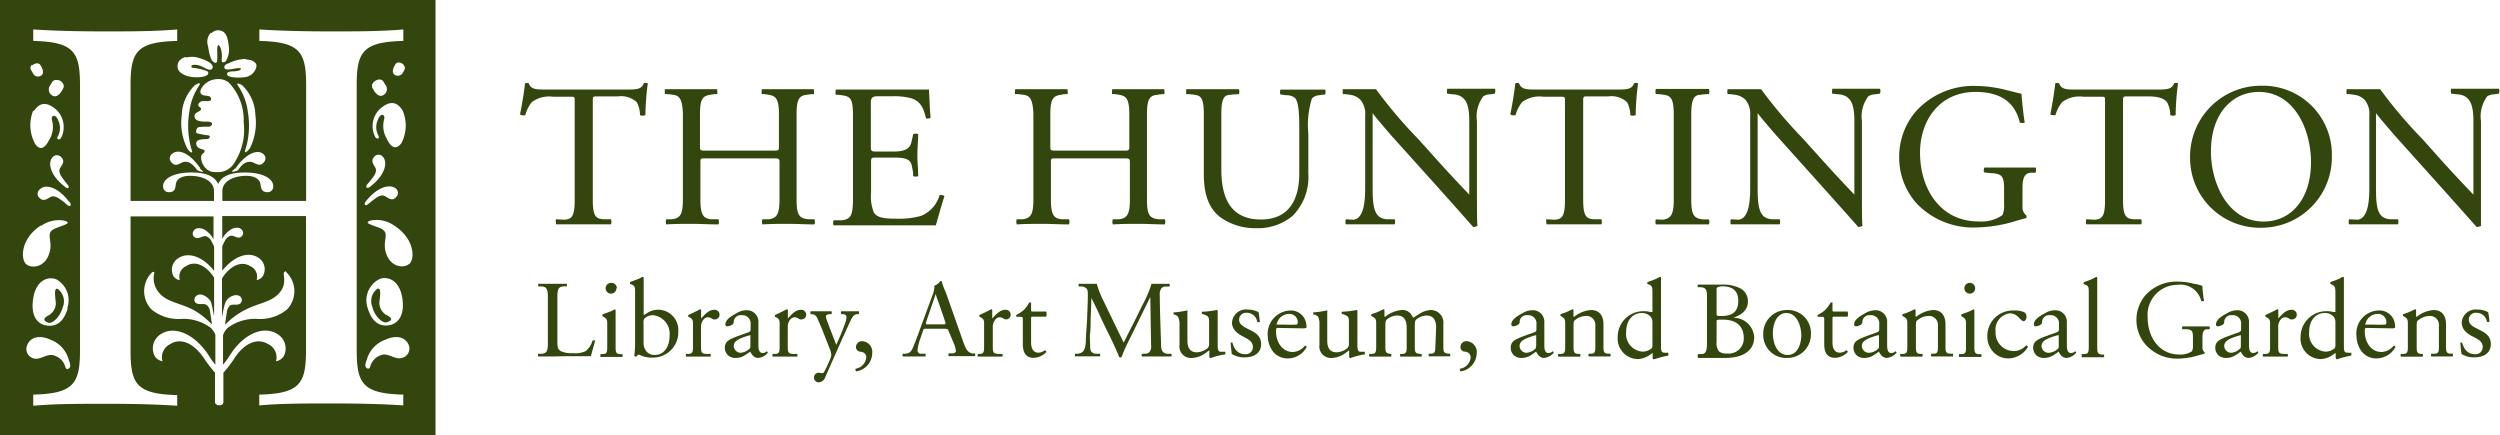 <svg id="Layer_4" data-name="Layer 4" xmlns="http://www.w3.org/2000/svg" viewBox="0 0 218.12 37.97"><defs><style>.cls-1{fill:#33460e;}</style></defs><title>ht_logo_green_trans</title><path class="cls-1" d="M82.9,156.67l-1.33,0a.33.33,0,0,1,0-.24,2.3,2.3,0,0,0,.38,0c.31-.06.46-.17.46-.89v-4.07c0-.72-.15-.87-.52-.91l-.32,0s0-.22,0-.23l1.26,0,1.24,0s0,.21,0,.23a2.14,2.14,0,0,0-.37,0c-.32.06-.46.18-.46.91v3.81c0,.51,0,.77.31.93a2.06,2.06,0,0,0,1,.17,2.21,2.21,0,0,0,1.15-.17,1.77,1.77,0,0,0,.61-.94s.23,0,.23,0-.22.82-.38,1.38c-.64,0-1.48,0-2.36,0Z" transform="translate(-34.61 -125.57)"/><path class="cls-1" d="M87,156.46h.18c.31,0,.41-.07.41-.57v-2.09c0-.36-.06-.45-.42-.64,0,0,0-.15,0-.16.31-.11.66-.23.82-.31s.21-.12.25-.12.08,0,.08.1,0,1,0,1.23v2c0,.5.11.55.42.57h.17a.33.33,0,0,1,0,.24c-.3,0-.6,0-.93,0s-.65,0-1,0C87,156.68,87,156.48,87,156.46Zm1.39-5.74a.47.47,0,0,1-.47.47.47.47,0,1,1,0-.94A.47.47,0,0,1,88.43,150.72Z" transform="translate(-34.61 -125.57)"/><path class="cls-1" d="M90.76,156.67c-.19-.06-.38-.16-.42-.16s-.09.05-.17.12-.06.07-.07.07a.44.44,0,0,1-.15-.08,8.3,8.3,0,0,0,.07-1.24v-4.29c0-.5,0-.59-.44-.75,0,0,0-.15,0-.16.27-.1.65-.24.83-.32a2.2,2.2,0,0,1,.28-.14.09.09,0,0,1,.08.1c0,.17,0,1,0,1.16V153s0,.06,0,.06a3.59,3.59,0,0,0,.4-.24,1.84,1.84,0,0,1,.85-.23,1.77,1.77,0,0,1,1.77,1.89,2.21,2.21,0,0,1-2.2,2.29A2.55,2.55,0,0,1,90.76,156.67Zm0-2.83v1.66a1.15,1.15,0,0,0,.27.75.89.89,0,0,0,.69.29c.94,0,1.31-.87,1.31-1.69a1.62,1.62,0,0,0-1.46-1.78,1.08,1.08,0,0,0-.69.25C90.77,153.41,90.75,153.53,90.75,153.84Z" transform="translate(-34.61 -125.57)"/><path class="cls-1" d="M96.75,153.39a.67.67,0,0,0-.4-.14.52.52,0,0,0-.35.19,1,1,0,0,0-.23.69v1.74c0,.5.11.56.51.58h.34s0,.22,0,.23l-1.17,0-1,0s0-.22,0-.23h.15c.38,0,.47-.08.47-.58v-2.13c0-.31-.12-.4-.41-.54,0,0,0-.14,0-.15.3-.12.58-.27.79-.37a1.21,1.21,0,0,1,.27-.13s.06,0,.06.1c0,.23,0,.48,0,.71,0,0,0,0,0,0,.29-.32.67-.76,1.13-.76a.43.43,0,0,1,.48.41.41.41,0,0,1-.42.43A.34.34,0,0,1,96.75,153.39Z" transform="translate(-34.61 -125.57)"/><path class="cls-1" d="M101.52,156.21s.08.1.08.14a1.24,1.24,0,0,1-.86.45.66.66,0,0,1-.53-.32.92.92,0,0,1-.14-.23c-.11.07-.25.18-.42.28a1.46,1.46,0,0,1-.82.27,1,1,0,0,1-.68-.21.89.89,0,0,1-.3-.67c0-.42.18-.63.76-.88.15-.07.91-.34,1.14-.42s.35-.11.35-.32v-.41a.73.73,0,0,0-.8-.82.61.61,0,0,0-.67.52.32.32,0,0,1-.1.28.84.84,0,0,1-.47.17.15.15,0,0,1-.16-.16c0-.41.47-.71,1-1a1.65,1.65,0,0,1,.81-.24,1,1,0,0,1,1.07.94c0,.7,0,1.41,0,2.11,0,.41.09.68.37.68A.53.53,0,0,0,101.52,156.21Zm-2.31.14a1.23,1.23,0,0,0,.8-.37c.06,0,.07-.15.07-.3v-.78c0-.05,0-.09,0-.09a3.67,3.67,0,0,0-.45.13c-.55.19-1,.38-1,.82A.62.62,0,0,0,99.21,156.35Z" transform="translate(-34.61 -125.57)"/><path class="cls-1" d="M104.31,153.39a.67.67,0,0,0-.4-.14.56.56,0,0,0-.35.19,1,1,0,0,0-.22.69v1.74c0,.5.1.56.5.58h.34s0,.22,0,.23l-1.17,0-1,0s0-.22,0-.23h.15c.38,0,.47-.08.47-.58v-2.13c0-.31-.12-.4-.41-.54,0,0,0-.14,0-.15.3-.12.58-.27.79-.37a1.21,1.21,0,0,1,.27-.13s.07,0,.07.1c0,.23,0,.48,0,.71,0,0,0,0,0,0,.28-.32.66-.76,1.12-.76a.43.43,0,0,1,.48.41.41.41,0,0,1-.42.43A.36.36,0,0,1,104.31,153.39Z" transform="translate(-34.61 -125.57)"/><path class="cls-1" d="M105.63,158.51a.41.41,0,0,1,.41-.42c.14,0,.37.12.48-.08a10.64,10.64,0,0,0,.52-1.11,1.32,1.32,0,0,0,.1-.33A1.65,1.65,0,0,0,107,156c-.18-.45-.69-1.82-1-2.48-.12-.31-.22-.51-.55-.54h-.13s0-.23,0-.25l1,0,.83,0a.27.27,0,0,1,0,.25h-.12c-.24,0-.36.09-.36.18a1,1,0,0,0,.08.34c.21.59.33.87.82,2.15h0a19.71,19.71,0,0,0,.79-1.92,1.74,1.74,0,0,0,.1-.49c0-.13-.06-.24-.3-.26H108a.36.36,0,0,1,0-.25l.85,0,.71,0s0,.22,0,.25h-.13c-.35,0-.5.3-.72.8l-.42.92c-.16.33-1.45,3.26-1.68,3.78a.64.64,0,0,1-.6.45A.41.41,0,0,1,105.63,158.51Z" transform="translate(-34.61 -125.57)"/><path class="cls-1" d="M110.71,156.39a1.63,1.63,0,0,1-1.39,1.58c-.06,0-.09-.18-.06-.23a1.09,1.09,0,0,0,.93-1c0-.36-.32-.47-.54-.49a.4.4,0,0,1-.36-.41.53.53,0,0,1,.59-.5A.94.94,0,0,1,110.71,156.39Z" transform="translate(-34.61 -125.57)"/><path class="cls-1" d="M117.34,154.38c0-.11-.23-.13-.37-.13h-1.53c-.11,0-.26,0-.28.12l-.28.82a3.83,3.83,0,0,0-.22.94.3.3,0,0,0,.23.3l.48,0s0,.22,0,.24c-.3,0-.64,0-1,0l-1,0a.49.49,0,0,1,0-.24l.29,0c.33-.06.46-.19.61-.55s.35-.87.6-1.57l1.08-2.94a2.33,2.33,0,0,0,.18-.7.81.81,0,0,0,0-.17,1.18,1.18,0,0,0,.51-.39.38.38,0,0,1,.15,0c0,.21.28.85.35,1l1.41,4c.34,1,.47,1.16.85,1.29a1.17,1.17,0,0,0,.29,0s0,.22,0,.24c-.36,0-.71,0-1.1,0s-.86,0-1.23,0c0,0,0-.23,0-.24l.36,0c.17,0,.29-.08.29-.22a3,3,0,0,0-.13-.53Zm-.29-.82-.62-1.8a4.43,4.43,0,0,1-.18-.55h0l-.19.56-.65,1.9c0,.11-.06.2.07.2H117C117.15,153.87,117.1,153.69,117.05,153.56Z" transform="translate(-34.61 -125.57)"/><path class="cls-1" d="M122.21,153.39a.67.67,0,0,0-.4-.14.54.54,0,0,0-.35.19,1,1,0,0,0-.23.69v1.74c0,.5.11.56.51.58h.34s0,.22,0,.23l-1.17,0-1,0s0-.22,0-.23H120c.38,0,.47-.08.47-.58v-2.13c0-.31-.12-.4-.41-.54,0,0,0-.14,0-.15.3-.12.58-.27.79-.37a1.21,1.21,0,0,1,.27-.13s.06,0,.06.1v.71s0,0,0,0c.29-.32.67-.76,1.13-.76a.43.43,0,0,1,.48.41.41.41,0,0,1-.42.43A.36.36,0,0,1,122.21,153.39Z" transform="translate(-34.61 -125.57)"/><path class="cls-1" d="M123.63,153.21h-.34a.2.2,0,0,1,0-.17,3,3,0,0,0,.65-.43,2.73,2.73,0,0,0,.47-.65s.14,0,.16,0v.68c0,.08,0,.11.14.11h1.18a.77.77,0,0,1,0,.45h-1.18c-.11,0-.14,0-.14.16v2.06c0,.58.21.92.64.92a.92.92,0,0,0,.57-.22s.14.12.13.15a1.59,1.59,0,0,1-1.12.52c-.71,0-.94-.51-.94-1.19v-2.24C123.83,153.24,123.79,153.21,123.63,153.21Z" transform="translate(-34.61 -125.57)"/><path class="cls-1" d="M134.55,156.43a.51.51,0,0,0,.33-.12.82.82,0,0,0,.16-.64l-.07-4.19h0l-.74,1.51-1.09,2.22a14.58,14.58,0,0,0-.69,1.54h-.18c-.23-.59-.61-1.39-.77-1.72-.27-.53-.86-1.76-1-2.08s-.44-.93-.67-1.38h0c0,.29-.05,1.44-.06,1.72s0,1-.05,1.36,0,.68,0,.85c0,.45,0,.68.16.8a.52.52,0,0,0,.32.13,3.15,3.15,0,0,0,.4,0s0,.22,0,.23l-1.1,0-1.1,0s0-.22,0-.23l.27,0c.42-.07.63-.25.68-1.08,0-.63.08-1.21.11-2s.06-1.43.06-2c0-.33,0-.52-.15-.64a.62.62,0,0,0-.31-.14,1.72,1.72,0,0,0-.33,0,.39.39,0,0,1,0-.24l.87,0,.7,0a8.39,8.39,0,0,0,.62,1.56l1.2,2.48c.11.23.26.55.53,1.09h0c.28-.54.49-1,.74-1.46.16-.31.75-1.52.91-1.84a10.55,10.55,0,0,0,.78-1.83l.74,0,.83,0a.39.39,0,0,1,0,.24l-.36,0a.48.48,0,0,0-.34.14.86.86,0,0,0-.15.62c0,1.24.07,2.9.11,4.28,0,.55.14.78.55.83l.35,0a.31.31,0,0,1,0,.23l-1.34,0-1.23,0a.31.31,0,0,1,0-.23Z" transform="translate(-34.61 -125.57)"/><path class="cls-1" d="M137,153s0-.17,0-.18c.39,0,.94-.12,1.12-.15s.09,0,.09.17,0,.5,0,1.05v1.35c0,.46.08,1.07.85,1.07a1.63,1.63,0,0,0,.88-.34.49.49,0,0,0,.16-.43v-2c0-.39-.2-.46-.63-.59,0,0,0-.16,0-.18a8.14,8.14,0,0,0,1.29-.15c.07,0,.09,0,.09.12s0,.69,0,1.13v1.79c0,.46.06.6.28.6l.37,0a.33.33,0,0,1,0,.24c-.2,0-.48.08-.73.14s-.53.18-.56.18-.09-.09-.09-.16v-.53a0,0,0,0,0,0,0s-.18.14-.28.2a2.06,2.06,0,0,1-1.24.47,1,1,0,0,1-1.08-1.14v-2C137.44,153.27,137.42,153.09,137,153Z" transform="translate(-34.61 -125.57)"/><path class="cls-1" d="M142.14,155.47c.14.56.48,1,1.09,1a.61.61,0,0,0,.69-.63c0-.47-.41-.68-.82-.89s-1-.57-1-1.23a1.22,1.22,0,0,1,1.38-1.14,1.92,1.92,0,0,1,.94.23c.05.3.07.49.11.85a.3.3,0,0,1-.23,0,.91.91,0,0,0-.92-.8.6.6,0,0,0-.66.59c0,.44.4.63.79.83.56.27,1.13.55,1.13,1.31s-.57,1.16-1.47,1.16a2,2,0,0,1-1.09-.3c-.05-.43-.08-.68-.1-1C142,155.47,142.12,155.44,142.14,155.47Z" transform="translate(-34.61 -125.57)"/><path class="cls-1" d="M146.12,154.18c-.12,0-.18,0-.18.29,0,1,.59,1.81,1.46,1.81a1.41,1.41,0,0,0,1.07-.56.23.23,0,0,1,.15.12,1.87,1.87,0,0,1-1.6,1,1.63,1.63,0,0,1-1.39-.66,2.31,2.31,0,0,1-.41-1.27,2.05,2.05,0,0,1,1.91-2.25,1.36,1.36,0,0,1,1.46,1.3.36.36,0,0,1,0,.2s-.11.06-.21.06Zm-.06-.29h.64a8.69,8.69,0,0,0,1,0c.1,0,.14-.08.14-.21a.73.73,0,0,0-.8-.72,1.1,1.1,0,0,0-1.05,1S146,153.89,146.06,153.89Z" transform="translate(-34.61 -125.57)"/><path class="cls-1" d="M149.19,153s0-.17,0-.18c.39,0,.94-.12,1.12-.15s.1,0,.1.17,0,.5,0,1.05v1.35c0,.46.07,1.07.84,1.07a1.6,1.6,0,0,0,.88-.34.5.5,0,0,0,.17-.43v-2c0-.39-.21-.46-.63-.59,0,0,0-.16,0-.18a8.31,8.31,0,0,0,1.29-.15c.06,0,.08,0,.08.12s0,.69,0,1.13v1.79c0,.46.07.6.28.6l.37,0s0,.22,0,.24c-.2,0-.48.08-.72.14s-.54.18-.57.18-.08-.09-.08-.16v-.53s0,0,0,0-.18.14-.27.2a2.11,2.11,0,0,1-1.24.47,1,1,0,0,1-1.08-1.14v-2C149.67,153.27,149.65,153.09,149.19,153Z" transform="translate(-34.61 -125.57)"/><path class="cls-1" d="M159.91,154.16c0-.62-.21-1.06-.85-1.06a1.48,1.48,0,0,0-.9.36c-.11.11-.11.31-.11.59v1.83c0,.49.11.53.47.57h.13s0,.22,0,.23l-.95,0-.93,0s0-.22,0-.23h.11c.36,0,.46-.08.46-.57v-1.72c0-.61-.2-1.06-.83-1.06a1.39,1.39,0,0,0-.91.36c-.12.11-.12.31-.12.59v1.83c0,.49.12.52.47.57H156s0,.22,0,.23l-.93,0-1,0s0-.22,0-.23h.15c.36,0,.46-.08.46-.57v-2.07c0-.39-.05-.48-.42-.67a.29.29,0,0,1,0-.16,5,5,0,0,0,.75-.28,2.08,2.08,0,0,1,.33-.15s.06,0,.06.1,0,.42,0,.47,0,.09.06.09a2.63,2.63,0,0,1,1.44-.59.93.93,0,0,1,.76.29c.14.16.23.38.25.38s.35-.23.51-.32a2.08,2.08,0,0,1,1-.35,1.1,1.1,0,0,1,1.12,1.24v2c0,.49.11.53.46.57h.14s0,.22,0,.23l-.95,0-.93,0s0-.22,0-.23h.12c.35,0,.46-.08.46-.57Z" transform="translate(-34.61 -125.57)"/><path class="cls-1" d="M163.45,156.39a1.63,1.63,0,0,1-1.39,1.58c-.06,0-.1-.18-.07-.23a1.08,1.08,0,0,0,.93-1,.51.51,0,0,0-.53-.49.4.4,0,0,1-.36-.41.52.52,0,0,1,.58-.5A.94.94,0,0,1,163.45,156.39Z" transform="translate(-34.61 -125.57)"/><path class="cls-1" d="M170.09,156.21s.08.1.08.14a1.26,1.26,0,0,1-.86.45.66.66,0,0,1-.53-.32,1.05,1.05,0,0,1-.15-.23c-.11.07-.24.18-.41.28a1.49,1.49,0,0,1-.83.27,1,1,0,0,1-.67-.21.89.89,0,0,1-.3-.67c0-.42.17-.63.76-.88.15-.07.91-.34,1.14-.42s.34-.11.34-.32v-.41a.72.72,0,0,0-.8-.82.6.6,0,0,0-.66.52.32.32,0,0,1-.1.28.87.87,0,0,1-.48.17.15.15,0,0,1-.15-.16c0-.41.46-.71,1-1a1.61,1.61,0,0,1,.8-.24,1,1,0,0,1,1.08.94c0,.7,0,1.41,0,2.11,0,.41.08.68.36.68A.55.55,0,0,0,170.09,156.21Zm-2.31.14a1.23,1.23,0,0,0,.8-.37s.06-.15.06-.3v-.78c0-.05,0-.09,0-.09a3.22,3.22,0,0,0-.45.13c-.55.19-1,.38-1,.82A.62.62,0,0,0,167.78,156.35Z" transform="translate(-34.61 -125.57)"/><path class="cls-1" d="M171.9,154.05v1.83c0,.49.12.55.42.57h.17s0,.22,0,.24c-.29,0-.59,0-.92,0s-.65,0-1,0c0,0-.05-.22,0-.24h.18c.31,0,.42-.08.42-.57v-2.07c0-.39-.05-.48-.41-.67,0,0,0-.14,0-.16a4.87,4.87,0,0,0,.74-.28,2.62,2.62,0,0,1,.33-.15s.06,0,.06.1,0,.42,0,.47,0,.09.06.09a2.63,2.63,0,0,1,1.47-.59c.79,0,1.09.56,1.09,1.24v2c0,.49.11.55.41.57h.19a.33.33,0,0,1,0,.24c-.31,0-.61,0-.94,0s-.65,0-.95,0a.33.33,0,0,1,0-.24h.18c.3,0,.4-.08.4-.57V154a.78.78,0,0,0-.87-.86,1.51,1.51,0,0,0-.9.36C171.9,153.57,171.9,153.77,171.9,154.05Z" transform="translate(-34.61 -125.57)"/><path class="cls-1" d="M178.78,152.66v-1.53c0-.54,0-.63-.44-.79,0,0,0-.15,0-.16a7.67,7.67,0,0,0,.82-.31,1.62,1.62,0,0,1,.28-.15.09.09,0,0,1,.09.1c0,.14,0,.77,0,1v4.79c0,.55,0,.73.32.73a1.32,1.32,0,0,0,.32,0s0,.22,0,.24-.44.1-.69.17l-.57.17c-.08,0-.11-.09-.11-.16v-.4s0,0,0,0l-.2.14a2,2,0,0,1-1.11.4,1.79,1.79,0,0,1-1.74-1.92,2.24,2.24,0,0,1,2.29-2.26,2.19,2.19,0,0,1,.56.07l.19,0S178.78,152.7,178.78,152.66Zm-.12,3.36a.4.4,0,0,0,.12-.33v-2a.77.77,0,0,0-.15-.48,1,1,0,0,0-.79-.33c-.76,0-1.35.61-1.35,1.66a1.54,1.54,0,0,0,1.45,1.71A1.25,1.25,0,0,0,178.66,156Z" transform="translate(-34.61 -125.57)"/><path class="cls-1" d="M182.76,156.46l.31,0c.31,0,.47-.21.47-.89v-4.16c0-.6-.14-.74-.51-.78l-.3,0s0-.22,0-.23l.94,0c.44,0,.8,0,1.21,0a3.28,3.28,0,0,1,1.55.32,1.24,1.24,0,0,1,.68,1.16c0,.78-.59,1.18-1.28,1.41h0a1.81,1.81,0,0,1,1.83,1.71c0,1.06-.84,1.8-2.52,1.8-.36,0-.81,0-1.22,0s-.78,0-1.16,0A.49.49,0,0,1,182.76,156.46Zm1.62-5.68V153c0,.14.11.14.42.14.86,0,1.47-.29,1.47-1.32s-.68-1.27-1.41-1.27C184.49,150.58,184.38,150.65,184.38,150.78Zm0,4.6a1.18,1.18,0,0,0,.21.85,1,1,0,0,0,.68.18,1.31,1.31,0,0,0,1.48-1.34c0-1-.6-1.61-1.81-1.61-.45,0-.56,0-.56.11Z" transform="translate(-34.61 -125.57)"/><path class="cls-1" d="M190.52,152.62a2,2,0,0,1,2.09,2.07,2.05,2.05,0,0,1-2.07,2.11,2,2,0,0,1-2.09-2.06A2.05,2.05,0,0,1,190.52,152.62Zm.06,3.92c.89,0,1.19-1,1.19-1.73s-.36-1.93-1.3-1.93c-.78,0-1.18.84-1.18,1.76S189.68,156.54,190.58,156.54Z" transform="translate(-34.61 -125.57)"/><path class="cls-1" d="M193.55,153.21h-.34a.2.2,0,0,1,0-.17,3,3,0,0,0,.65-.43,2.73,2.73,0,0,0,.47-.65s.14,0,.16,0v.68c0,.08,0,.11.14.11h1.18a.77.77,0,0,1,0,.45h-1.18c-.11,0-.14,0-.14.16v2.06c0,.58.21.92.64.92a.9.9,0,0,0,.57-.22s.14.12.13.15a1.59,1.59,0,0,1-1.12.52c-.71,0-.94-.51-.94-1.19v-2.24C193.75,153.24,193.71,153.21,193.55,153.21Z" transform="translate(-34.61 -125.57)"/><path class="cls-1" d="M200,156.21s.08.1.08.14a1.29,1.29,0,0,1-.86.45.69.69,0,0,1-.54-.32,1.4,1.4,0,0,1-.14-.23c-.11.07-.24.18-.41.28a1.49,1.49,0,0,1-.83.27,1,1,0,0,1-.68-.21.93.93,0,0,1-.3-.67c0-.42.18-.63.77-.88.15-.07.91-.34,1.13-.42s.35-.11.35-.32v-.41a.72.72,0,0,0-.8-.82.61.61,0,0,0-.67.52.32.32,0,0,1-.09.28.87.87,0,0,1-.48.17.15.15,0,0,1-.15-.16c0-.41.46-.71,1-1a1.68,1.68,0,0,1,.81-.24,1,1,0,0,1,1.07.94c0,.7,0,1.41,0,2.11,0,.41.08.68.36.68A.57.57,0,0,0,200,156.21Zm-2.31.14a1.23,1.23,0,0,0,.8-.37c.05,0,.06-.15.06-.3v-.78c0-.05,0-.09-.05-.09a4.27,4.27,0,0,0-.45.13c-.54.19-1,.38-1,.82A.61.61,0,0,0,197.65,156.35Z" transform="translate(-34.61 -125.57)"/><path class="cls-1" d="M201.77,154.05v1.83c0,.49.11.55.42.57h.16s0,.22,0,.24c-.3,0-.6,0-.93,0s-.64,0-1,0c0,0-.05-.22,0-.24h.17c.32,0,.43-.08.43-.57v-2.07c0-.39-.05-.48-.42-.67a.29.29,0,0,1,0-.16,5,5,0,0,0,.75-.28,2.62,2.62,0,0,1,.33-.15s.06,0,.06.1,0,.42,0,.47,0,.09.06.09a2.63,2.63,0,0,1,1.46-.59c.79,0,1.09.56,1.09,1.24v2c0,.49.12.55.42.57H205a.49.49,0,0,1,0,.24c-.31,0-.61,0-.94,0s-.65,0-.95,0a.33.33,0,0,1,0-.24h.18c.3,0,.4-.08.4-.57V154a.78.78,0,0,0-.87-.86,1.54,1.54,0,0,0-.91.36C201.77,153.57,201.77,153.77,201.77,154.05Z" transform="translate(-34.61 -125.57)"/><path class="cls-1" d="M205.55,156.46h.19c.31,0,.4-.07.4-.57v-2.09c0-.36-.06-.45-.41-.64,0,0,0-.15,0-.16.31-.11.65-.23.81-.31s.21-.12.26-.12.07,0,.07.1,0,1,0,1.23v2c0,.5.12.55.42.57h.18a.33.33,0,0,1,0,.24c-.3,0-.6,0-.93,0s-.65,0-1,0A.33.33,0,0,1,205.55,156.46Zm1.39-5.74a.47.47,0,1,1-.47-.47A.47.47,0,0,1,206.94,150.72Z" transform="translate(-34.61 -125.57)"/><path class="cls-1" d="M211.2,152.8a.44.44,0,0,1,.22.41c0,.19-.11.38-.26.38s-.36-.27-.48-.38a1,1,0,0,0-.71-.3,1.42,1.42,0,0,0-1.25,1.58,1.6,1.6,0,0,0,1.57,1.71,1.41,1.41,0,0,0,1.09-.5c.05,0,.16.1.16.14a2,2,0,0,1-1.7,1,1.79,1.79,0,0,1-1.27-.51,1.94,1.94,0,0,1-.57-1.39,2.22,2.22,0,0,1,2.29-2.28A2.15,2.15,0,0,1,211.2,152.8Z" transform="translate(-34.61 -125.57)"/><path class="cls-1" d="M215.68,156.21s.07.1.07.14a1.24,1.24,0,0,1-.85.45.68.68,0,0,1-.54-.32,1.4,1.4,0,0,1-.14-.23c-.11.07-.24.18-.41.28a1.52,1.52,0,0,1-.83.27,1,1,0,0,1-.68-.21.93.93,0,0,1-.3-.67c0-.42.18-.63.76-.88.16-.07.92-.34,1.14-.42s.35-.11.35-.32v-.41a.72.72,0,0,0-.8-.82.61.61,0,0,0-.67.52.35.35,0,0,1-.09.28.87.87,0,0,1-.48.17.15.15,0,0,1-.15-.16c0-.41.46-.71,1-1a1.65,1.65,0,0,1,.81-.24,1,1,0,0,1,1.07.94c0,.7,0,1.41,0,2.11,0,.41.08.68.36.68A.57.57,0,0,0,215.68,156.21Zm-2.31.14a1.23,1.23,0,0,0,.8-.37c.05,0,.06-.15.06-.3v-.78c0-.05,0-.09-.05-.09a4.27,4.27,0,0,0-.45.13c-.54.19-1,.38-1,.82A.61.61,0,0,0,213.37,156.35Z" transform="translate(-34.61 -125.57)"/><path class="cls-1" d="M216.25,156.46h.14c.36,0,.46-.08.46-.58v-4.74c0-.54,0-.63-.44-.79,0,0,0-.15,0-.16a7.29,7.29,0,0,0,.83-.32,1.32,1.32,0,0,1,.28-.14s.07,0,.07.1,0,.74,0,1v5.1c0,.5.11.54.46.58h.14s0,.22,0,.23l-.95,0-1,0S216.21,156.47,216.25,156.46Z" transform="translate(-34.61 -125.57)"/><path class="cls-1" d="M221.84,155.67a3.24,3.24,0,0,1-.83-2.16,3.33,3.33,0,0,1,.79-2.19,3.66,3.66,0,0,1,2.86-1.18,5.66,5.66,0,0,1,1.41.2c.23,0,.5.13.69.16a12,12,0,0,0,.15,1.35s-.21,0-.24,0a1.87,1.87,0,0,0-2.07-1.43,2.62,2.62,0,0,0-2.61,2.85c0,1.71,1,3.23,2.75,3.23a1.78,1.78,0,0,0,1.12-.29,1.19,1.19,0,0,0,.08-.54V155c0-.57-.11-.67-.56-.71l-.38,0s0-.23,0-.24l1.31,0,1.08,0a.42.42,0,0,1,0,.25l-.23,0c-.25,0-.39.18-.39.71v.88a.51.51,0,0,0,.18.41.15.15,0,0,1,0,.13l-.49.13a6.52,6.52,0,0,1-1.8.3A3.67,3.67,0,0,1,221.84,155.67Z" transform="translate(-34.61 -125.57)"/><path class="cls-1" d="M231.57,156.21s.07.1.07.14a1.24,1.24,0,0,1-.85.45.66.66,0,0,1-.54-.32,1.4,1.4,0,0,1-.14-.23c-.11.07-.24.18-.41.28a1.52,1.52,0,0,1-.83.27,1,1,0,0,1-.68-.21.89.89,0,0,1-.3-.67c0-.42.18-.63.76-.88.15-.07.91-.34,1.14-.42s.35-.11.35-.32v-.41a.72.72,0,0,0-.8-.82.61.61,0,0,0-.67.52.35.35,0,0,1-.09.28.9.9,0,0,1-.48.17.14.14,0,0,1-.15-.16c0-.41.46-.71,1-1a1.65,1.65,0,0,1,.81-.24,1,1,0,0,1,1.07.94c0,.7,0,1.41,0,2.11,0,.41.09.68.37.68A.57.57,0,0,0,231.57,156.21Zm-2.32.14a1.2,1.2,0,0,0,.8-.37c.06,0,.07-.15.07-.3v-.78c0-.05,0-.09,0-.09a3.67,3.67,0,0,0-.45.13c-.55.19-1,.38-1,.82A.61.61,0,0,0,229.25,156.35Z" transform="translate(-34.61 -125.57)"/><path class="cls-1" d="M234.36,153.39a.72.72,0,0,0-.41-.14.56.56,0,0,0-.35.19,1,1,0,0,0-.22.69v1.74c0,.5.1.56.51.58h.33s0,.22,0,.23l-1.17,0-1,0a.45.45,0,0,1,0-.23h.15c.38,0,.47-.08.47-.58v-2.13c0-.31-.12-.4-.41-.54,0,0,0-.14,0-.15.3-.12.58-.27.79-.37a1.46,1.46,0,0,1,.27-.13s.07,0,.07.1c0,.23,0,.48,0,.71,0,0,0,0,0,0,.28-.32.66-.76,1.13-.76a.43.43,0,0,1,.48.41.41.41,0,0,1-.43.43A.31.31,0,0,1,234.36,153.39Z" transform="translate(-34.61 -125.57)"/><path class="cls-1" d="M238.37,152.66v-1.53c0-.54-.05-.63-.44-.79,0,0,0-.15,0-.16a7.4,7.4,0,0,0,.81-.31,1.53,1.53,0,0,1,.29-.15.09.09,0,0,1,.08.1c0,.14,0,.77,0,1v4.79c0,.55,0,.73.32.73a1.41,1.41,0,0,0,.33,0s0,.22,0,.24-.44.1-.7.17-.53.17-.57.17-.1-.09-.1-.16v-.4s0,0,0,0l-.21.14a1.94,1.94,0,0,1-1.11.4,1.79,1.79,0,0,1-1.74-1.92,2.25,2.25,0,0,1,2.3-2.26,2.17,2.17,0,0,1,.55.07l.19,0S238.37,152.7,238.37,152.66Zm-.12,3.36a.43.43,0,0,0,.12-.33v-2a.77.77,0,0,0-.15-.48,1,1,0,0,0-.79-.33c-.76,0-1.35.61-1.35,1.66a1.54,1.54,0,0,0,1.44,1.71A1.25,1.25,0,0,0,238.25,156Z" transform="translate(-34.61 -125.57)"/><path class="cls-1" d="M241.11,154.18c-.12,0-.18,0-.18.29,0,1,.58,1.81,1.46,1.81a1.41,1.41,0,0,0,1.07-.56.23.23,0,0,1,.15.12,1.89,1.89,0,0,1-1.61,1,1.61,1.61,0,0,1-1.38-.66,2.31,2.31,0,0,1-.41-1.27,2,2,0,0,1,1.91-2.25,1.35,1.35,0,0,1,1.45,1.3.36.36,0,0,1,0,.2s-.1.06-.2.06Zm-.07-.29h.64a8.76,8.76,0,0,0,1,0c.1,0,.14-.08.14-.21a.73.73,0,0,0-.8-.72,1.09,1.09,0,0,0-1.05,1S241,153.89,241,153.89Z" transform="translate(-34.61 -125.57)"/><path class="cls-1" d="M245.46,154.05v1.83c0,.49.11.55.41.57H246s0,.22,0,.24c-.29,0-.59,0-.92,0s-.65,0-1,0a.33.33,0,0,1,0-.24h.18c.31,0,.43-.08.43-.57v-2.07c0-.39-.05-.48-.42-.67,0,0,0-.14,0-.16a5,5,0,0,0,.75-.28,2.83,2.83,0,0,1,.32-.15s.07,0,.07.1,0,.42,0,.47,0,.09.06.09a2.63,2.63,0,0,1,1.46-.59c.79,0,1.09.56,1.09,1.24v2c0,.49.12.55.42.57h.18s0,.22,0,.24c-.31,0-.62,0-.94,0s-.65,0-.95,0a.33.33,0,0,1,0-.24H247c.3,0,.4-.08.4-.57V154a.78.78,0,0,0-.87-.86,1.54,1.54,0,0,0-.91.36C245.46,153.57,245.46,153.77,245.46,154.05Z" transform="translate(-34.61 -125.57)"/><path class="cls-1" d="M249.43,155.47c.15.56.48,1,1.1,1a.61.61,0,0,0,.69-.63c0-.47-.41-.68-.83-.89s-1-.57-1-1.23a1.22,1.22,0,0,1,1.37-1.14,1.89,1.89,0,0,1,.94.23,6.53,6.53,0,0,1,.11.85s-.19,0-.22,0a.91.91,0,0,0-.92-.8.6.6,0,0,0-.66.59c0,.44.39.63.79.83.55.27,1.13.55,1.13,1.31s-.58,1.16-1.48,1.16a2,2,0,0,1-1.08-.3c-.06-.43-.08-.68-.1-1C249.27,155.47,249.42,155.44,249.43,155.47Z" transform="translate(-34.61 -125.57)"/><path class="cls-1" d="M83.86,144.74c.63-.05.89-.28.89-1.7v-8.7c0-.26,0-.33-.26-.33H82.87a2.54,2.54,0,0,0-1.86.47,3.06,3.06,0,0,0-.57,1.14.61.61,0,0,1-.46-.07c.2-1,.34-1.85.44-2.71a.47.47,0,0,1,.33,0c.16.52.67.54,1.3.54h7.49c.79,0,1.08-.12,1.24-.54a.42.42,0,0,1,.35,0,23.16,23.16,0,0,0-.21,2.78.69.69,0,0,1-.47,0,2.46,2.46,0,0,0-.28-1.13,2,2,0,0,0-1.64-.51H86.59c-.23,0-.26.07-.26.33V143c0,1.42.26,1.65.92,1.7l.67,0a.66.66,0,0,1,0,.44c-.91,0-1.57,0-2.31,0s-1.48,0-2.48,0c0,0-.07-.4,0-.44Z" transform="translate(-34.61 -125.57)"/><path class="cls-1" d="M93.31,133.84a3.73,3.73,0,0,0-.7-.06s0-.42,0-.43l2.31,0,2.25,0s.07.4,0,.43a2.63,2.63,0,0,0-.59.06c-.63.1-.9.33-.9,1.69v2.9c0,.23.07.28.35.28h6.21c.26,0,.33-.05.33-.28v-2.9c0-1.38-.3-1.59-.89-1.69a2.91,2.91,0,0,0-.6-.06c-.05,0,0-.42,0-.43l2.34,0,2.19,0s.07.4,0,.43a4.51,4.51,0,0,0-.61.06c-.64.07-.89.35-.89,1.69V143c0,1.35.25,1.61,1,1.7l.56,0a.63.63,0,0,1,0,.45c-.8,0-1.48-.05-2.22-.05s-1.48,0-2.32.05a.69.69,0,0,1,0-.45l.56,0c.67-.09.93-.42.93-1.7v-3.33c0-.21-.07-.28-.39-.28H96.07c-.28,0-.35,0-.35.28V143c0,1.35.28,1.63.93,1.7l.65,0a.69.69,0,0,1,0,.45c-.89,0-1.56-.05-2.29-.05s-1.48,0-2.27.05a.69.69,0,0,1,0-.45l.53,0c.66-.11.92-.37.92-1.7v-7.51C94.15,134.19,93.87,133.89,93.31,133.84Z" transform="translate(-34.61 -125.57)"/><path class="cls-1" d="M114.17,140.07c-.1-.57-.47-.75-1.54-.75H111c-.3,0-.39,0-.39.33v2.68a3.93,3.93,0,0,0,.23,1.76c.23.37.61.56,1.89.56a7.34,7.34,0,0,0,2.23-.24,2.78,2.78,0,0,0,1.63-1.82.54.54,0,0,1,.42.09c-.25.78-.46,1.53-.75,2.55-1.66,0-3.31,0-5,0h-1.57c-.75,0-1.43,0-2.34,0-.06,0-.07-.39,0-.44l.68,0c.77-.09,1-.35,1-1.84v-7.23c0-1.42-.14-1.73-.91-1.83a4.36,4.36,0,0,0-.59-.06c-.06,0,0-.42,0-.45,1,0,1.86,0,2.8,0h3.09c.91,0,1.77,0,2.24,0,.05.94.07,1.66.14,2.46,0,.05-.35.11-.4.05-.21-.89-.46-1.45-1.23-1.73a5.49,5.49,0,0,0-1.67-.19h-1.38c-.32,0-.53.12-.53.49v4c0,.28.11.33.4.33h1.63c.92,0,1.38-.26,1.5-.79.07-.29.12-.49.16-.73a.66.66,0,0,1,.44,0c0,.4-.07,1.22-.07,1.87s.08,1.33.07,1.8a.66.66,0,0,1-.44,0C114.29,140.61,114.24,140.4,114.17,140.07Z" transform="translate(-34.61 -125.57)"/><path class="cls-1" d="M123.88,133.84a3.73,3.73,0,0,0-.7-.06c-.05,0,0-.42,0-.43l2.31,0,2.25,0s.07.4,0,.43a2.63,2.63,0,0,0-.59.06c-.63.1-.9.33-.9,1.69v2.9c0,.23.07.28.35.28h6.21c.26,0,.33-.05.33-.28v-2.9c0-1.38-.3-1.59-.89-1.69a2.91,2.91,0,0,0-.6-.06c-.05,0,0-.42,0-.43l2.34,0,2.19,0s.07.4,0,.43a4.51,4.51,0,0,0-.61.06c-.64.07-.89.35-.89,1.69V143c0,1.35.25,1.61,1,1.7l.56,0a.63.63,0,0,1,0,.45c-.8,0-1.48-.05-2.22-.05s-1.48,0-2.32.05a.69.69,0,0,1,0-.45l.56,0c.67-.09.93-.42.93-1.7v-3.33c0-.21-.07-.28-.39-.28h-6.15c-.28,0-.35,0-.35.28V143c0,1.35.28,1.63.93,1.7l.65,0a.69.69,0,0,1,0,.45c-.89,0-1.56-.05-2.29-.05s-1.48,0-2.27.05a.69.69,0,0,1,0-.45l.53,0c.66-.11.92-.37.92-1.7v-7.51C124.72,134.19,124.44,133.89,123.88,133.84Z" transform="translate(-34.61 -125.57)"/><path class="cls-1" d="M141.12,144.55c-1-.74-1.48-1.93-1.48-3.8v-5.22c0-1.45-.28-1.61-.8-1.69a5.12,5.12,0,0,0-.74-.06s0-.42,0-.43l2.29,0,2.3,0c.06,0,.07.4,0,.43s-.42,0-.66.06c-.6,0-.86.24-.86,1.69v4.82c0,2.45.77,4.37,3.46,4.37s3.34-2.11,3.34-4v-3.47c0-1.47,0-2.82-.42-3.17a1.19,1.19,0,0,0-.59-.2c-.28,0-.49-.06-.63-.06a.57.57,0,0,1,0-.43c.7,0,1.38,0,2.1,0s1.17,0,1.78,0c.07,0,.07.38,0,.43a3.45,3.45,0,0,0-.51.06.91.91,0,0,0-.63.29,7.73,7.73,0,0,0-.31,3.06v3.48a4.8,4.8,0,0,1-1.38,3.7,4.73,4.73,0,0,1-3.18,1.07A5.22,5.22,0,0,1,141.12,144.55Z" transform="translate(-34.61 -125.57)"/><path class="cls-1" d="M152.71,144.74a.83.83,0,0,0,.42-.19c.41-.39.59-1.21.59-2.59v-6.31a1.89,1.89,0,0,0-.42-1.38,1.54,1.54,0,0,0-.91-.43,3.57,3.57,0,0,0-.63-.06c0-.05,0-.4,0-.43.65,0,1.36,0,1.8,0s.75,0,1.1,0a40.75,40.75,0,0,0,3.67,4.33l1.68,1.87c1.08,1.2,2,2.17,2.79,3h0v-6.38c0-1.05-.12-1.82-.72-2.18a1.38,1.38,0,0,0-.7-.19l-.5-.06c-.07-.05,0-.42,0-.43l2.23,0c.72,0,1.28,0,1.91,0,.07,0,.07.38,0,.43l-.4.06a1.14,1.14,0,0,0-.59.17,2.92,2.92,0,0,0-.56,2.17v5.67c0,1.63,0,3.25.05,3.48,0,0-.28.09-.37.09l-2.28-2.57-4.76-5.29c-.24-.27-1.52-1.75-1.74-2.08h0v6.46c0,1.31.07,2.15.56,2.57a1.29,1.29,0,0,0,.73.23l.63,0a.6.6,0,0,1,0,.44c-.78,0-1.48,0-2.18,0s-1.38,0-2.06,0c-.07,0-.07-.39,0-.44Z" transform="translate(-34.61 -125.57)"/><path class="cls-1" d="M170.26,144.74c.63-.05.89-.28.89-1.7v-8.7c0-.26,0-.33-.26-.33h-1.62a2.54,2.54,0,0,0-1.86.47,3.06,3.06,0,0,0-.57,1.14.61.61,0,0,1-.46-.07c.2-1,.34-1.85.44-2.71a.47.47,0,0,1,.33,0c.16.52.67.54,1.3.54h7.49c.79,0,1.08-.12,1.24-.54a.42.42,0,0,1,.35,0,23.16,23.16,0,0,0-.21,2.78.69.69,0,0,1-.47,0,2.46,2.46,0,0,0-.28-1.13,2,2,0,0,0-1.64-.51H173c-.23,0-.26.07-.26.33V143c0,1.42.26,1.65.92,1.7l.67,0a.66.66,0,0,1,0,.44c-.91,0-1.57,0-2.31,0s-1.48,0-2.48,0c0,0-.07-.4,0-.44Z" transform="translate(-34.61 -125.57)"/><path class="cls-1" d="M179.7,144.74c.68-.12.94-.42.94-1.71v-7.5c0-1.38-.28-1.61-.86-1.69a4.17,4.17,0,0,0-.7-.06.7.7,0,0,1,0-.45c.86,0,1.56,0,2.31,0s1.45,0,2.32,0a.7.7,0,0,1,0,.45,4.91,4.91,0,0,0-.72.06c-.56,0-.82.36-.82,1.69V143c0,1.36.26,1.6.95,1.71l.59,0a.66.66,0,0,1,0,.44c-.85,0-1.52,0-2.25,0s-1.5,0-2.38,0a.66.66,0,0,1,0-.44Z" transform="translate(-34.61 -125.57)"/><path class="cls-1" d="M186.3,144.74a.83.83,0,0,0,.42-.19c.42-.39.59-1.21.59-2.59v-6.31a1.89,1.89,0,0,0-.42-1.38,1.54,1.54,0,0,0-.91-.43,3.57,3.57,0,0,0-.62-.06c-.06-.05-.06-.4,0-.43.65,0,1.37,0,1.8,0s.75,0,1.1,0a42,42,0,0,0,3.67,4.33l1.68,1.87c1.08,1.2,2,2.17,2.79,3h0v-6.38c0-1.05-.12-1.82-.71-2.18a1.44,1.44,0,0,0-.7-.19l-.51-.06c-.07-.05,0-.42,0-.43l2.23,0c.72,0,1.28,0,1.91,0,.07,0,.07.38,0,.43l-.41.06a1.17,1.17,0,0,0-.59.17,2.92,2.92,0,0,0-.56,2.17v5.67c0,1.63,0,3.25.05,3.48,0,0-.28.09-.36.09l-2.29-2.57-4.75-5.29c-.25-.27-1.52-1.75-1.75-2.08h0v6.46c0,1.31.07,2.15.56,2.57a1.32,1.32,0,0,0,.73.23l.63,0a.56.56,0,0,1,0,.44c-.78,0-1.48,0-2.18,0s-1.38,0-2.06,0c-.07,0-.07-.39,0-.44Z" transform="translate(-34.61 -125.57)"/><path class="cls-1" d="M201.85,143.34a6,6,0,0,1-1.54-4,6.1,6.1,0,0,1,1.47-4.07,6.79,6.79,0,0,1,5.31-2.2,11,11,0,0,1,2.62.37c.42.1.92.24,1.27.31.06.87.2,2,.28,2.5,0,.07-.38.07-.43,0-.47-2-2-2.66-3.85-2.66-3.23,0-4.85,2.57-4.85,5.3,0,3.17,1.78,6,5.1,6a3.23,3.23,0,0,0,2.09-.55,2.19,2.19,0,0,0,.14-1V142c0-1.06-.21-1.24-1-1.32-.34,0-.58-.06-.7-.06s-.07-.42,0-.43c.66,0,1.53,0,2.44,0,.75,0,1.45,0,2,0,.07,0,.07.38,0,.45l-.42,0c-.47.05-.71.35-.71,1.32v1.65a.89.89,0,0,0,.33.75.33.33,0,0,1,0,.24c-.26.06-.51.13-.91.25a12.43,12.43,0,0,1-3.35.56A6.82,6.82,0,0,1,201.85,143.34Z" transform="translate(-34.61 -125.57)"/><path class="cls-1" d="M217.38,144.74c.63-.05.89-.28.89-1.7v-8.7c0-.26,0-.33-.26-.33h-1.63a2.5,2.5,0,0,0-1.85.47,2.93,2.93,0,0,0-.58,1.14c-.07,0-.42,0-.45-.07.19-1,.33-1.85.43-2.71a.5.5,0,0,1,.34,0c.15.52.66.54,1.29.54h7.49c.79,0,1.09-.12,1.25-.54a.4.4,0,0,1,.34,0,23.16,23.16,0,0,0-.21,2.78.69.69,0,0,1-.47,0,2.35,2.35,0,0,0-.28-1.13c-.26-.33-.76-.51-1.64-.51H220.1c-.22,0-.26.07-.26.33V143c0,1.42.26,1.65.93,1.7l.66,0a.66.66,0,0,1,0,.44c-.91,0-1.57,0-2.3,0s-1.49,0-2.49,0a.61.61,0,0,1,0-.44Z" transform="translate(-34.61 -125.57)"/><path class="cls-1" d="M225.69,139.34a6.18,6.18,0,0,1,6.24-6.29,6,6,0,0,1,6.13,6.13,6.15,6.15,0,0,1-6.15,6.26A6.09,6.09,0,0,1,225.69,139.34Zm6.43,5.56c2.32,0,4.12-1.89,4.12-5.19,0-2.76-1.41-6.12-4.56-6.12-2.18,0-4.17,1.73-4.17,5.22C227.51,141.44,228.91,144.9,232.12,144.9Z" transform="translate(-34.61 -125.57)"/><path class="cls-1" d="M240.31,144.74a.8.8,0,0,0,.42-.19c.42-.39.6-1.21.6-2.59v-6.31a1.89,1.89,0,0,0-.42-1.38,1.54,1.54,0,0,0-.91-.43,3.57,3.57,0,0,0-.63-.06c-.05-.05-.05-.4,0-.43.64,0,1.36,0,1.8,0l1.1,0a40.75,40.75,0,0,0,3.67,4.33l1.67,1.87c1.09,1.2,2,2.17,2.8,3h0v-6.38c0-1.05-.13-1.82-.72-2.18a1.44,1.44,0,0,0-.7-.19l-.51-.06c-.06-.05-.05-.42,0-.43l2.24,0c.71,0,1.27,0,1.9,0,.07,0,.07.38,0,.43l-.4.06a1.21,1.21,0,0,0-.6.17,2.92,2.92,0,0,0-.55,2.17v5.67c0,1.63,0,3.25,0,3.48,0,0-.28.09-.37.09l-2.29-2.57-4.75-5.29c-.24-.27-1.52-1.75-1.75-2.08h0v6.46c0,1.31.06,2.15.55,2.57a1.35,1.35,0,0,0,.74.23l.63,0a.66.66,0,0,1,0,.44c-.79,0-1.49,0-2.18,0s-1.39,0-2.07,0c-.07,0-.07-.39,0-.44Z" transform="translate(-34.61 -125.57)"/><path class="cls-1" d="M34.61,125.57v38h38v-38Zm32.73,14.6c-.2-.35-.42-.61,0-1a.49.49,0,0,1,.7.11c.39.47.2,1.53-1.09,2.54-.14.11-.24.16-.29.14-.23-.08,0-.32.16-.5C67.26,140.93,67.56,140.55,67.34,140.17ZM69.12,142a.49.49,0,0,1,.11.7c-.36.45-.62.23-1,0s-.76.09-1.3.51c-.18.15-.42.4-.5.17,0-.05,0-.15.14-.29C67.58,141.83,68.64,141.63,69.12,142Zm-.73-4.27a2.2,2.2,0,0,1-.27-1.73c.14-.45-.31-.63-.53,0a1.51,1.51,0,0,0,0,1.33c.18.27,0,.45-.22.23a2.07,2.07,0,0,1,.36-2.46c.89-.8,1.51-.66,2,.09a3.34,3.34,0,0,1-.09,2.86C69.24,138.6,68.79,138.55,68.39,137.75Zm-.84-5.21c.47-.07.49.15.68.44a.6.6,0,0,1-.22.93c-.42.2-.78-.37-.92-.69S67.34,132.58,67.55,132.54Zm2.23-.66a.49.49,0,0,1-.74.23c-.32-.22-.07-.7.09-.94s.56-.09.67.05C70.05,131.51,69.91,131.62,69.78,131.88ZM51.17,138a7.67,7.67,0,0,0,.21.8c0,.18-.26,0-.44-.29a5,5,0,0,1-.47-2.9A3.76,3.76,0,0,1,51.62,133c.48-.3.46-.13.39,0a5.24,5.24,0,0,0-.89,2.39A7.33,7.33,0,0,0,51.17,138Zm.91,2.3c.05.08.41.29.17.25a.7.7,0,0,1-.49-.2c-.38-.57-.86-.79-1.26-.6s-.65.37-1-.1a.49.49,0,0,1,.17-.69C50.19,138.56,51.16,138.9,52.08,140.25Zm.24-.36c-.38-.87,0-.94.09-1.06s.06-.23-.1-.27-.56-.12-.58-.51.59-.39.88-.39.41-.26.2-.33a5.86,5.86,0,0,1-1-.18c-.14-.06-.09-.3,0-.45s.75-.12,1-.12.63-.47-.23-.45-1-.25-1-.49.25-.31.43-.43.2-.24,0-.37-.07-.34.11-.45.63,0,.81-.08.12-.35-.13-.41-.54,0-.68-.24.22-.77.63-1a1.72,1.72,0,0,1,.84-.24,1.43,1.43,0,0,1,1,.32,4.74,4.74,0,0,1,1.28,3.44,5.27,5.27,0,0,1-.78,3.49,1.66,1.66,0,0,1-1.65.86A1.11,1.11,0,0,1,52.32,139.89Zm3.92-4.54a5.12,5.12,0,0,0-.89-2.39c-.07-.11-.09-.28.39,0a3.72,3.72,0,0,1,1.15,2.58,5,5,0,0,1-.47,2.9c-.18.27-.47.47-.44.29s.14-.44.21-.8A7.33,7.33,0,0,0,56.24,135.35Zm-1.11,4.9c.93-1.35,1.89-1.69,2.39-1.34a.49.49,0,0,1,.17.69c-.33.47-.61.27-1,.1s-.88,0-1.26.6c-.07.11-.24.17-.49.2S55.08,140.33,55.13,140.25Zm.92-9.54c.51,0,1,.24.93.62a1.16,1.16,0,0,1-1.08.93c-.66.08-1.48,0-1.48-.27s.47-.23.67-.25.47-.06.52-.16,0-.12-.22-.12-1.11.27-1.19,0,.18-.35.43-.45A3.47,3.47,0,0,1,56.05,130.71Zm-3-2.28a.78.78,0,0,1,.88-.21c.52.13.6,1,.64,1.33a1.85,1.85,0,0,1-.11,1c-.1.27-.17.38-.36.4s-.15-.16-.13-.46a2.28,2.28,0,0,0-.12-.81c-.1-.18-.3-.52-.29.33a6.07,6.07,0,0,1,0,.73c0,.17-.06.38-.33.18s-.38-.81-.47-1.38A1.15,1.15,0,0,1,53,128.43Zm-2.19,2.11a2,2,0,0,1,1.18.06,3.35,3.35,0,0,1,.88.39c.18.12.3.34.23.47s-.19.25-.65,0a2.86,2.86,0,0,0-.49-.22c-.29-.1-.7-.09-.7.06s.07.13.34.16a4.89,4.89,0,0,1,.73.17c.22.07.46.1.39.33s-.73.36-1.39.28-1.17-.39-1.25-.73S50.11,130.74,50.81,130.54Zm-13.42.68c.12-.14.5-.28.67-.05s.41.72.1.94a.49.49,0,0,1-.74-.23C37.29,131.62,37.15,131.51,37.39,131.22Zm.12,4c.49-.75,1.12-.89,2-.09a2.09,2.09,0,0,1,.36,2.46c-.27.22-.41,0-.23-.23a1.53,1.53,0,0,0,0-1.33c-.23-.63-.67-.45-.54,0a2.12,2.12,0,0,1-.27,1.73c-.4.8-.84.85-1.2.32A3.38,3.38,0,0,1,37.51,135.21ZM39,133c.19-.29.21-.51.68-.44.22,0,.61.36.46.68s-.49.89-.92.69A.61.61,0,0,1,39,133Zm1.55,9s-.14,0-.28-.14c-1.3-1-1.49-2.07-1.1-2.54a.5.5,0,0,1,.7-.11c.44.37.23.63,0,1s.08.76.5,1.31C40.49,141.66,40.75,141.9,40.51,142Zm.1,1.16c.11.14.15.24.13.29-.08.23-.32,0-.49-.17-.54-.42-.93-.72-1.3-.51s-.63.42-1,0a.49.49,0,0,1,.12-.7C38.55,141.63,39.61,141.83,40.61,143.14Zm-2.44,2.11a2.65,2.65,0,0,1,2-.45c.67.19.18.32-.66.63-1.07.4-.35.95-.58,2-.31,1.45-1.57,1.59-2.07,1.17S36.39,146.4,38.17,145.25Zm2.31,7.2c-.35,1.2-1,1.6-1.78,1.51s-1.47-.71-1.24-2.32,1.24-2,2-1.73A2.08,2.08,0,0,1,40.48,152.45ZM37,155.64c.3-.67,1.06-.86,2-.44A2.6,2.6,0,0,1,40.62,157c.13.32.16.55.05.67s-.28.2-.37-.11a1.41,1.41,0,0,0-.87-.94c-.73-.33-1.33.49-2,.18A.85.85,0,0,1,37,155.64Zm32.79,5.3c-2-.13-4-.17-6.28-.17s-4.32,0-6.28.17V160c3.52-.09,4.08-.94,4.08-3.87V144.42H54v2a2,2,0,0,1,.87-.89c.44-.18.79-.09.92.22a.4.4,0,0,1-.21.52c-.33.14-.6-.25-.94-.1a.9.9,0,0,0-.42.43c-.08.15-.16.32-.22.45v2.14c1-1.26,2.24-1.7,3.11-1.16a1.19,1.19,0,0,1,.46,1.58A.77.77,0,0,1,57,150a1,1,0,0,0-.56-1.21c-.77-.48-1.74-.06-2.46,1.07v3.4c.06-.35.11-.61.13-.7.14-.56.18-.77.48-1s.73-.35,1-.1a.4.4,0,0,1,0,.57c-.27.25-.66,0-.94.22a.94.94,0,0,0-.25.56c-.06.38-.16,1.1-.16,1.1l.1-.1a6.62,6.62,0,0,1,1.67-1.21c1.14-.58,2.16-.66,2.85-1.34.92-.91.36-1.76.55-1.94s.14,0,.23.05a2.3,2.3,0,0,1,0,3.21,3.7,3.7,0,0,1-2.64.81,4,4,0,0,0-2.54.8,1.71,1.71,0,0,0-.39.61v2.59a6.72,6.72,0,0,0,.55-.75c1.24-2,3-2.67,4.17-1.94a1.47,1.47,0,0,1,.58,1.94,1,1,0,0,1-.68.45,1.27,1.27,0,0,0-.69-1.5c-.95-.59-2.14-.06-3,1.34a11.51,11.51,0,0,1-.9,1.16v2.57c0,.08-.06.27-.34.27s-.39-.16-.39-.27v-2.57a13.24,13.24,0,0,1-.9-1.16c-.89-1.4-2.08-1.93-3-1.34a1.26,1.26,0,0,0-.68,1.5,1,1,0,0,1-.68-.45,1.46,1.46,0,0,1,.57-1.94c1.18-.73,2.94,0,4.18,1.94a5.76,5.76,0,0,0,.54.75v-2.62a1.93,1.93,0,0,0-.38-.58,4,4,0,0,0-2.54-.8,3.7,3.7,0,0,1-2.64-.81,2.3,2.3,0,0,1,0-3.21c.09-.09.18-.1.23-.05s-.37,1,.55,1.94c.69.68,1.71.76,2.85,1.34A6.81,6.81,0,0,1,53,153.78l.1.1s-.09-.72-.16-1.1a.94.94,0,0,0-.25-.56c-.28-.25-.67,0-1-.22a.4.4,0,0,1,0-.57c.23-.25.6-.22,1,.1s.34.48.48,1c0,.08.06.32.12.64v-3.38c-.72-1.1-1.68-1.51-2.44-1a1,1,0,0,0-.55,1.22.79.79,0,0,1-.56-.36,1.19,1.19,0,0,1,.47-1.58c.86-.54,2.11-.11,3.08,1.13v-2.12c-.06-.13-.14-.3-.22-.44a.85.85,0,0,0-.41-.43c-.35-.15-.62.24-1,.1a.39.39,0,0,1-.2-.52c.13-.31.48-.4.92-.22a2.08,2.08,0,0,1,.86.88v-2H46v11.72c0,2.93.55,3.78,4.07,3.87v.93c-2-.13-4-.17-6.28-.17s-4.33,0-6.28.17V160c3.52-.09,4.08-.94,4.08-3.87V133c0-2.93-.56-3.77-4.08-3.86v-1c2,.13,4.08.17,6.28.17s4.29,0,6.28-.17v1c-3.52.09-4.07.93-4.07,3.86V143.1h7.28v-.85c0-.9-1-1.34-2.1-1.34-.69,0-1.15.26-1.22.69s-.07.74-.64.74a.49.49,0,0,1-.48-.53c0-.62.83-1.19,2.48-1.19,1.28,0,2,.32,2.33,1,.28-.65,1-1,2.32-1,1.65,0,2.48.57,2.48,1.19a.49.49,0,0,1-.47.53c-.58,0-.58-.34-.65-.74s-.53-.69-1.22-.69c-1.07,0-2.1.44-2.1,1.34v.85h7.31V133c0-2.93-.56-3.77-4.08-3.86v-1c2,.13,4.08.17,6.28.17s4.29,0,6.28-.17v1c-3.52.09-4.07.93-4.07,3.86v23.13c0,2.93.55,3.78,4.07,3.87Zm0-4.18c-.71.31-1.31-.51-2-.18a1.43,1.43,0,0,0-.87.94c-.09.31-.26.23-.37.11s-.07-.35.06-.67a2.58,2.58,0,0,1,1.65-1.76c.93-.42,1.69-.23,2,.44A.85.85,0,0,1,69.81,156.76Zm-2.07-6.85c.75-.27,1.78.13,2,1.73s-.49,2.23-1.25,2.32-1.42-.31-1.78-1.51A2.07,2.07,0,0,1,67.74,149.91Zm2.58-1.31c-.49.42-1.75.28-2.07-1.17-.22-1.05.49-1.6-.57-2-.84-.31-1.33-.44-.66-.63a2.67,2.67,0,0,1,2,.45C70.8,146.4,70.82,148.17,70.32,148.6Z" transform="translate(-34.61 -125.57)"/><path class="cls-1" d="M68.36,153.07a1.21,1.21,0,0,1-.63-1.29c.09-.67.09-1.16-.22-1a1.34,1.34,0,0,0-.42,1.55c.22.89.93,1.47,1.25,1.36C69,153.5,68.71,153.25,68.36,153.07Z" transform="translate(-34.61 -125.57)"/><path class="cls-1" d="M39.68,150.8c-.31-.18-.3.31-.22,1a1.22,1.22,0,0,1-.62,1.29c-.36.18-.59.43,0,.64.32.11,1-.47,1.25-1.36A1.35,1.35,0,0,0,39.68,150.8Z" transform="translate(-34.61 -125.57)"/></svg>